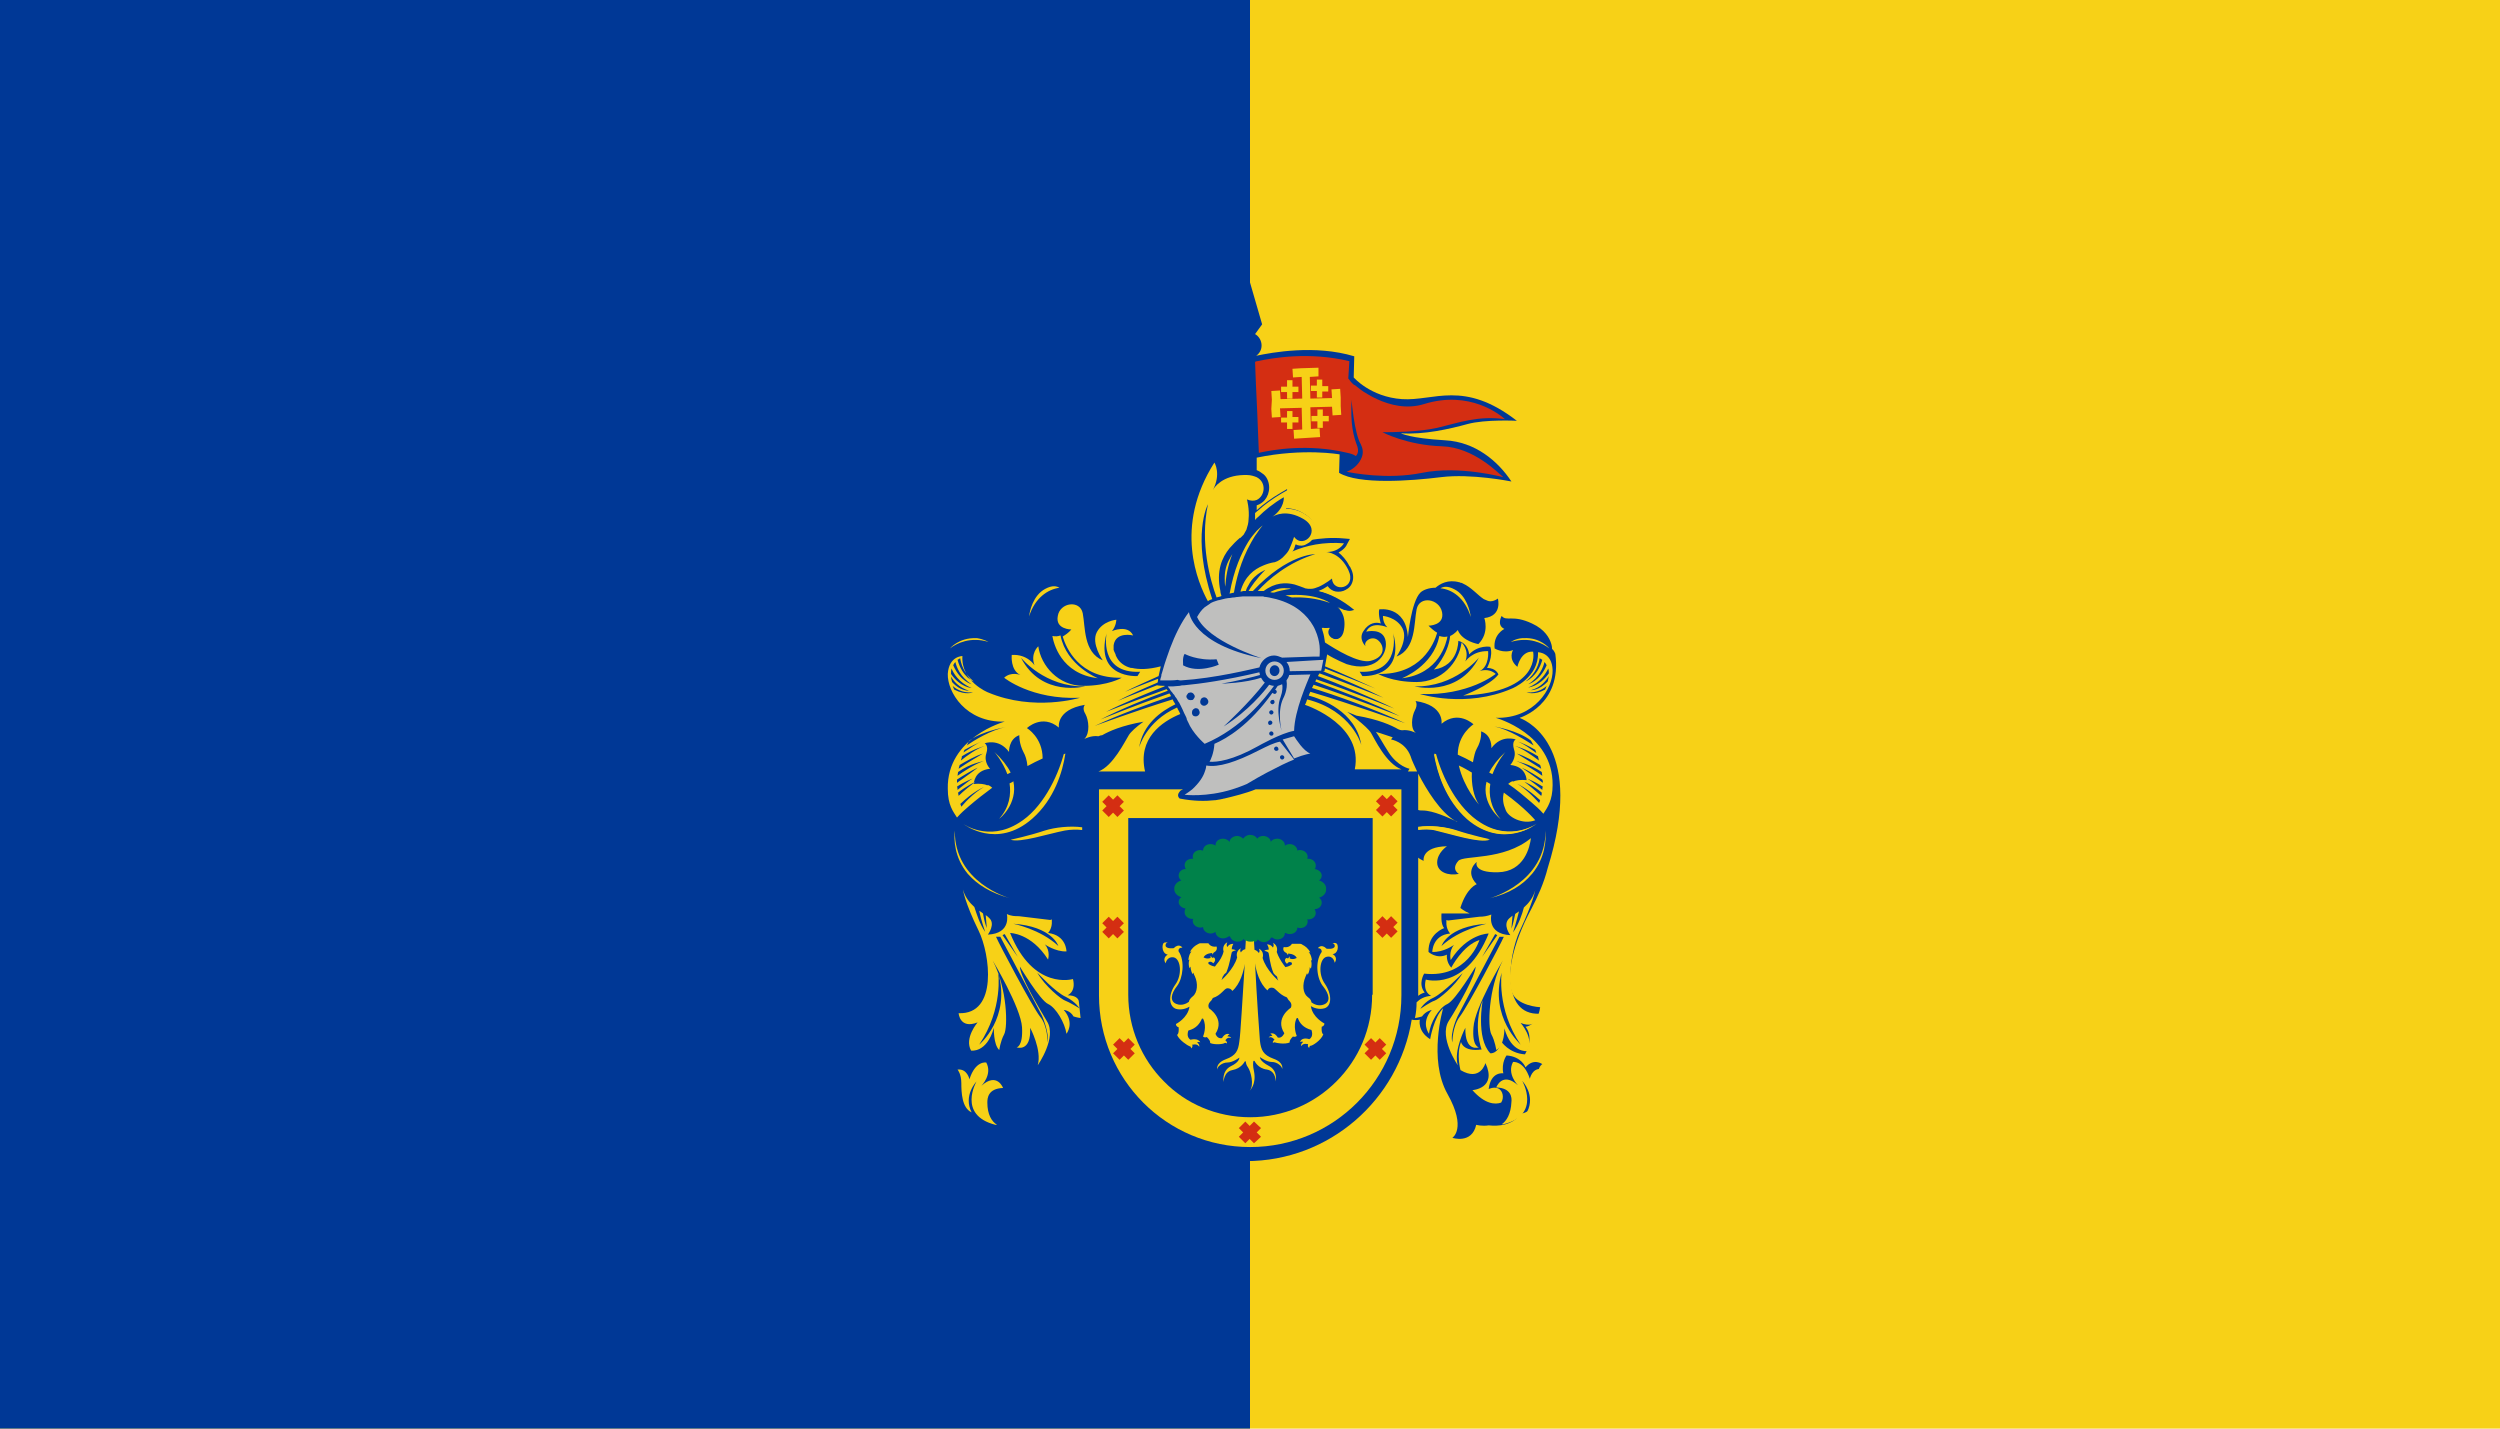 <?xml version="1.0" encoding="utf-8"?>
<!-- Generator: Adobe Illustrator 26.4.1, SVG Export Plug-In . SVG Version: 6.00 Build 0)  -->
<svg version="1.1" id="Layer_1" xmlns="http://www.w3.org/2000/svg" xmlns:xlink="http://www.w3.org/1999/xlink" x="0px" y="0px"
	 viewBox="0 0 1400 800" style="enable-background:new 0 0 1400 800;" xml:space="preserve">
<style type="text/css">
	.st0{fill:#F7D117;}
	.st1{fill:#003896;}
	.st2{fill:#00824A;}
	.st3{fill:#D42E12;}
	.st4{fill:#BFBFBE;}
</style>
<g id="Fondo">
	<rect id="rect7504" x="0" y="0" class="st0" width="1400" height="800"/>
	<rect id="rect7506" class="st1" width="700" height="800"/>
</g>
<g id="Escudo">
	<g id="g3248" transform="matrix(3.035,0,0,-3.035,-6656.732,633.547) ">
		<g>
			<path id="path3250_00000096757622217771743850000011899292755503267518_" class="st1" d="M2464.1,57.7c-4.1,3.6-5.6,8.7-6.1,12
				c0.1,0,0.2-0.1,0.3-0.1c1.2-4.4,4-10.1,8.3-12.7c5.6-3.5,10.3-0.1,10.3-0.1S2470.7,51.9,2464.1,57.7 M2469.7,47.8
				c-4.7-0.1-3.9,1.9-3.9,1.9s-2.3-1.7,0-4.1c0,0-1.8-0.6-3-4.3c0,0,0-0.1,0-0.1c0,0,0.7-0.6,1.7-1l-5.2,0c0,0-0.2-2,0.5-2.7
				c0,0-3-1-2.9-4.4c0,0,1.5-1.4,3.4-0.5c0,0-0.2-1.3,0.8-2.4c0,0,2.1,4.1,5.2,5.1c0,0-2.2-7.1-10.2-6.2c0,0-1.2-1.9,0.1-3.5
				c0,0-0.6-0.1-1.2-0.6v25.5c0.2-0.2,0.6-0.4,1-0.6c0,0-0.5,2.6,4.3,2.7c0,0-1.8-1.2-1.8-3c0-1.8,2.1-2.5,4-2.1
				c0,0-1.5,0.8-0.1,2.4c1,1.1,8.3,0,13.4,4.2C2475.6,52.5,2474.6,47.9,2469.7,47.8 M2453.1,66.4l0.3,0.5c0,0-2.2,0.4-3.9,3.1
				c-1.1,1.7-1.7,2.9-2.3,3.7c1.1-0.3,2.1-0.7,3.1-1c-0.1-0.1-0.2-0.2-0.3-0.4c0,0,2.6-0.4,3.6-3.1c0.2-0.7,0.7-1.7,1.2-2.8
				L2453.1,66.4L2453.1,66.4z M2455,56.2c2.2,0.3,5,0,6.9-0.6c3-1,6.3-1.7,6.3-1.7c-1.8-0.7-6.9,1-10,1.7c-1.1,0.2-2.2,0.2-3.2,0.1
				L2455,56.2L2455,56.2z M2455,66c1.6-3.1,4.1-7.1,6.8-8.7c0.3-0.1,0.4-0.2,0.4-0.2c-0.1,0.1-0.3,0.1-0.4,0.2c-1.1,0.5-4,1.9-6,1.9
				c-0.3,0-0.6,0-0.8,0.1L2455,66L2455,66z M2464.9,66.2c-0.1-2.1,0.3-4.4,1.3-5.9c0,0-2.8,3.1-3.7,7.2
				C2463.4,67.1,2464.2,66.6,2464.9,66.2 M2470.8,62.5c4-2.9,5.8-5.1,5.8-5.1c-2.3-0.9-5.1,0.6-5.5,2
				C2470.7,60.3,2470.5,61.4,2470.8,62.5 M2415.8,68.3c-0.1,0-0.2,0.1-0.2,0.1l-0.3-0.7c-0.2-0.5-0.4-1-0.6-1.4h-9.2
				c-0.2,2,0,6.4,5.2,9l0.9,0.4c1-1.9,2.4-4.1,3.7-4.8c0,0,0.4,0.1,1.2,0.3C2416.6,70.7,2416.5,69.3,2415.8,68.3 M2398.4,69.9
				c-1.7-2.7-3.9-3.1-3.9-3.1l0.3-0.5h-1.7c0.6,1.1,1,2.1,1.2,2.8c1,2.7,3.6,3.1,3.6,3.1c-0.1,0.1-0.2,0.3-0.3,0.4
				c1,0.3,2,0.7,3.1,1C2400,72.9,2399.4,71.7,2398.4,69.9 M2392.9,59.3c-0.3,0-0.5-0.1-0.8-0.1c-2,0-4.9-1.4-6-1.9
				c-0.1-0.1-0.3-0.2-0.4-0.2c0,0,0.2,0.1,0.4,0.2c2.7,1.5,5.2,5.5,6.8,8.7V59.3z M2392.9,25c-0.7,0.5-1.2,0.6-1.2,0.6
				c1.3,1.6,0.1,3.5,0.1,3.5c-8-0.9-10.2,6.2-10.2,6.2c3.1-1,5.2-5.1,5.2-5.1c1,1.2,0.8,2.4,0.8,2.4c1.8-0.9,3.4,0.5,3.4,0.5
				c0.1,3.4-2.9,4.4-2.9,4.4c0.7,0.7,0.5,2.7,0.5,2.7l-5.2,0c1,0.4,1.7,1,1.7,1c0,0,0,0.1,0,0.1c-1.2,3.7-3,4.3-3,4.3
				c2.3,2.3,0,4.1,0,4.1s0.8-1.9-3.9-1.9c-4.9,0.1-5.9,4.7-6.1,6.3c5.1-4.2,12.4-3,13.4-4.2c1.4-1.7-0.1-2.4-0.1-2.4
				c1.9-0.3,4,0.3,4,2.1c0,1.8-1.8,3-1.8,3c4.8-0.1,4.3-2.7,4.3-2.7c0.4,0.2,0.7,0.4,1,0.6L2392.9,25L2392.9,25z M2377.1,62.5
				c0.2-1,0.1-2.2-0.3-3.1c-0.5-1.3-3.2-2.8-5.5-2C2371.3,57.4,2373.1,59.5,2377.1,62.5 M2382.9,66.2c0.8,0.4,1.6,0.9,2.4,1.3
				c-0.9-4.1-3.7-7.2-3.7-7.2C2382.7,61.8,2383,64.1,2382.9,66.2 M2473.9,76.2c-0.1,0-0.1,0.1-0.2,0.1c0,0,7.9,2.3,6.6,11.8
				c0,0-0.2,0.6-0.6,0.9c0,0.6-0.2,1.1-0.2,1.1s0,0,0,0c-0.3,0.9-1.1,2.5-3.5,3.6c-3.6,1.7-4.7,0.3-5.6,1.4c0,0-1-1.7,0.5-2.4
				c0,0-2.1-1-1.8-3.6c0,0,1.6-1,3.4-0.3c0,0-1-1.6,0.8-3.1c0,0,0.6,3,2.9,2.8c0,0,1.7-7.4-12.9-8.1c0,0,4.9,1.8,6.5,3.9
				c0,0-0.4,1.2-2.1,1.2c0,0,1.2,2.2,0.6,3.9c0,0-2.2,0.4-3.9-1.4c0,0-0.1,2-2,2.5c0,0,0.1-4.6-4.5-5.3c0,0,2.6,2.6,3,6.2
				c0.9,0.4,1.4,1.1,1.4,1.1c0.8-2.1,3.8-2.6,3.8-2.6c2.1,2.1,1.1,4.8,1.1,4.8c3.4,0.4,2.5,3.6,2.5,3.6s0,0,0,0c0,0.1,0,0.1,0,0.1
				l0-0.1c-0.7-0.5-1.4-0.6-1.9-0.4c-0.2,0.1-0.5,0.2-0.7,0.3c-1.1,0.7-2.3,2.2-3.9,2.9c-0.1,0.1-0.2,0.1-0.3,0.1
				c-0.1,0-0.1,0-0.2,0.1c0,0-0.1,0-0.1,0c-2.1,0.6-3.6-0.3-4.4-1c-1.2,0-2.3-0.4-2.8-0.9c-1.7-1.7-2.3-8.2-2.3-8.2
				c-0.4,5.9-5.3,5.1-5.3,5.1c-0.2-1.1,0.3-2.6,0.3-2.6c-0.8,0.3-2.2,0.2-3.2-1.4c-1-1.5,0.4-2.8,0.4-2.8c-0.5,0.8,1.1,2.1,2.3,1.1
				c1.2-1,1.4-3.1-1.4-3.8c-2.2-0.5-6.4,2.1-8.4,3.4c-0.1,0.7-0.2,1.4-0.4,2c-0.1,0.2-0.1,0.5-0.2,0.7c0.8-0.1,1.3,0,1.3,0
				c-1.2-1.8,2.3-3.5,2.8-0.4c0.5,2.9-1,4.1-1.3,4.3c1.8-1.3,3.2-0.6,3.2-0.6c-2.3,1.9-4.5,3-6.6,3.5c0.2,0.1,0.5,0.2,0.7,0.3
				c0.1,0,0.1,0.1,0.2,0.1c0.3,0.2,0.5,0.3,0.8,0.5c0.3-0.5,0.9-0.9,1.5-1c0.6-0.1,1.3,0,1.8,0.3c0.6,0.3,1.1,0.8,1.3,1.6
				c0.2,0.7,0.1,1.6-0.4,2.5c0,0.1-0.1,0.2-0.2,0.3c-0.6,1.2-1.3,1.9-2,2.5c1.1,0.6,1.5,1.3,1.5,1.4l0.6,1.1l-1.2,0.1
				c-2.2,0.2-4.3,0-6.1-0.3c0.2,0.2,0.3,0.4,0.5,0.6c0.3,0.6,0.4,1.4,0.2,2.2c-0.3,0.8-0.9,1.5-1.8,2c-0.1,0.1-0.2,0.1-0.3,0.2
				c-1.2,0.7-2.4,0.9-3.3,0.9c0.6,1.2,0.5,2.1,0.5,2.2l-0.1,1.3l-1.2-0.7c-1.7-1-3.2-2.1-4.4-3.2v0.9c0.6,0.2,1.1,0.5,1.5,1
				c0.5,0.6,0.8,1.4,0.8,2.3c0,0.8-0.3,1.8-1,2.4c-0.4,0.3-0.8,0.6-1.3,0.8v2.3c8.7,1.8,15.3,0.6,15.3,0.6l-0.1-3.4
				c3.6-2.2,13.2-1.5,18.8-0.8c5.6,0.7,13-0.8,13-0.8c-2.5,3.8-6.7,7.3-12.2,7.6c-6.7,0.4-8.2,1.3-8.2,1.3c4.3-0.3,9,0.8,12.3,1.7
				c3.3,0.9,9.1,0.6,9.1,0.6c-9.8,7.6-15.3,3.6-21.2,4c-5.8,0.4-8.9,4-8.9,4l0.1,3.9c-7.3,2.2-15.2,0.7-18.1,0.1
				c0.6,0.4,1,1.1,1,1.9c0,0.9-0.5,1.7-1.2,2.1l1.3,1.8l-2.2,7.6l-0.3,0.9l-0.3-0.9l-2.2-7.6l1.3-1.8c-0.7-0.4-1.2-1.2-1.2-2.1
				c0-0.8,0.4-1.6,1.1-2v-20.5c-1.6,0-2.9-0.4-3.9-0.9c0,1.6-0.6,2.5-0.7,2.7l-0.9,1.3l-0.9-1.4c-3.3-5.2-4.4-10.1-4.4-14.4
				c0-5.8,2-10.2,3.1-12.2c-0.4-0.2-0.8-0.5-1.1-0.6c-0.4,0.2-0.8,0.2-1.3,0.1c0,0-2.5-2.4-4.5-7.8c-0.5-0.1-1.1-0.3-1.6-0.7
				c0,0-2.4-2.1-5.2-1.5c-2.8,0.7-2.6,2.8-1.4,3.8s2.7-0.3,2.3-1.1c0,0,1.4,1.2,0.4,2.8c-1,1.5-2.4,1.7-3.2,1.4c0,0,0.5,1.5,0.3,2.6
				c0,0-5,0.8-5.3-5.1c0,0-0.6,6.5-2.3,8.2c-0.6,0.6-1.6,0.9-2.8,0.9c-0.7,0.7-2.3,1.6-4.4,1c0,0-0.1,0-0.1,0c-0.1,0-0.2,0-0.2-0.1
				c-0.1,0-0.2-0.1-0.3-0.1c-1.6-0.7-2.7-2.1-3.9-2.9c-0.2-0.1-0.5-0.2-0.7-0.3c-0.6-0.2-1.2-0.1-1.9,0.4l0,0.1c0,0,0,0,0-0.1
				c0,0,0,0,0,0s-0.9-3.2,2.5-3.6c0,0-1-2.7,1.1-4.8c0,0,3,0.5,3.8,2.6c0,0,0.5-0.7,1.4-1.1c0.4-3.6,3-6.2,3-6.2
				c-4.6,0.6-4.5,5.3-4.5,5.3c-1.9-0.5-2-2.5-2-2.5c-1.6,1.8-3.9,1.4-3.9,1.4c-0.6-1.7,0.6-3.9,0.6-3.9c-1.7,0-2.1-1.2-2.1-1.2
				c1.6-2.1,6.5-3.9,6.5-3.9c-14.7,0.7-12.9,8.1-12.9,8.1c2.3,0.2,2.9-2.8,2.9-2.8c1.9,1.5,0.8,3.1,0.8,3.1c1.9-0.6,3.4,0.3,3.4,0.3
				c0.3,2.6-1.8,3.6-1.8,3.6c1.5,0.8,0.5,2.4,0.5,2.4c-0.8-1.1-2,0.3-5.6-1.4c-2.4-1.1-3.2-2.7-3.5-3.6c0,0,0,0,0,0
				s-0.2-0.5-0.2-1.1c-0.4-0.3-0.6-0.9-0.6-0.9c-1.3-9.5,6.6-11.8,6.6-11.8c-0.1,0-0.1-0.1-0.2-0.1c-1.8-0.7-11.7-5.8-5.8-27.9
				c0.7-2.7,1.9-5.4,3-7.5c3.6-6.9,4.5-12.4,3.7-15.2c-0.8-2.8-5.3-3-5.3-3c0.5-3.5,2.7-3.6,2.7-3.6c-1.7-2.1,0.1-5.1,0.1-5.1
				c3,0.2,4.4,2.4,4.4,2.4c0.5-2.4,2-2.2,2-2.2c2.7,2.8,1.4,9.8,1.4,9.8c2-4.8,0.2-9.1,0.2-9.1c3.5-0.5,3.8,1.4,3.8,1.4
				c0.9-2.4,0.1-5.2,0.1-5.2c-3.7-2.2-4.6,1.3-4.6,1.3c-2.2-4.6,2.4-5,2.4-5c-2.4-2.6-4.2-2.6-5.3-2.3c-0.6,0.8-0.2,2.2,0.5,2.6
				c0.9,0.4,1.8-0.1,1.8-0.1c-0.4,3.2-2.7,2.9-2.7,2.9c0.4,1.9-0.6,3.3-0.6,3.3c-2.8-0.2-3.5-2.2-3.5-2.2c-1.5,1.7-3.1,0.6-3.1,0.6
				c1-0.5,1-3.1,1-3.1c0.1-5.6,2.2-6.1,3-6c0-0.1,0.1-0.1,0.1-0.2c1.5-2,4-2.2,5.8-2c1.2-0.2,2.3,0.1,2.3,0.1
				c0.8-3.6,4.4-2.4,4.4-2.4s-2.7,1.7,0.9,8.1c3.6,6.4,0.8,15.8,0.8,15.8c1.7-1.6,2.4-5.7,2.4-5.7c2.3,1.5,1.9,3.6,1.9,3.6
				c0.5-0.1,1.1-0.1,1.5,0c2.4-14.8,15.2-26.1,30.6-26.1c15.4,0,28.2,11.3,30.6,26.1c0.5-0.1,1-0.1,1.5,0c0,0-0.5-2.1,1.9-3.6
				c0,0,0.7,4.1,2.4,5.7c0,0-2.8-9.4,0.8-15.8c3.6-6.4,0.9-8.1,0.9-8.1s3.6-1.2,4.4,2.4c0,0,1.1-0.3,2.3-0.1c1.8-0.2,4.3,0,5.8,2
				c0,0,0.1,0.1,0.1,0.2c0.8,0,2.9,0.4,3,6c0,0,0,2.5,1,3.1c0,0-1.6,1.2-3.1-0.6c0,0-0.7,2-3.5,2.2c0,0-1-1.3-0.6-3.3
				c0,0-2.3,0.4-2.7-2.9c0,0,1,0.5,1.8,0.1c0.8-0.4,1.1-1.7,0.5-2.6c-1.1-0.4-3-0.3-5.3,2.3c0,0,4.6,0.3,2.4,5c0,0-0.9-3.5-4.6-1.3
				c0,0-0.8,2.8,0.1,5.2c0,0,0.3-1.9,3.8-1.4c0,0-1.7,4.3,0.2,9.1c0,0-1.3-7,1.4-9.8c0,0,1.5-0.2,2,2.2c0,0,1.4-2.2,4.4-2.4
				c0,0,1.8,3,0.1,5.1c0,0,2.2,0.1,2.7,3.6c0,0-4.5,0.2-5.3,3c-0.8,2.8,0,8.3,3.7,15.2c1.1,2.1,2.3,4.7,3,7.5l0,0
				C2485.7,70.4,2475.6,75.5,2473.9,76.2"/>
		</g>
	</g>
	<g id="g3252" transform="matrix(3.035,0,0,-3.035,-6656.732,633.547) ">
		<g>
			<path id="path3254_00000055679030746513469120000017727178933646454202_" class="st2" d="M2438,44.8c0,0.1,0,0.2,0,0.2v0
				c-0.1,0.6-0.6,1.1-1.3,1.3c0.3,0.2,0.5,0.5,0.5,0.9c0,0.6-0.6,1.1-1.3,1.2c0.2,0.2,0.2,0.4,0.2,0.7c0,0.6-0.6,1.2-1.4,1.2
				c-0.1,0-0.2,0-0.2,0c0.1,0.1,0.1,0.3,0.1,0.4c0,0.6-0.6,1.2-1.4,1.2c-0.2,0-0.3,0-0.5-0.1v0c0,0.6-0.6,1.2-1.4,1.2
				c-0.3,0-0.7-0.1-0.9-0.3c0,0,0,0.1,0,0.1c0,0.6-0.6,1.2-1.4,1.2c-0.5,0-1-0.2-1.2-0.6c0,0.6-0.7,1.1-1.4,1.1
				c-0.5,0-0.9-0.2-1.1-0.5c-0.2,0.4-0.7,0.7-1.3,0.7h0h0c-0.6,0-1-0.3-1.3-0.7c-0.3,0.3-0.7,0.5-1.1,0.5c-0.7,0-1.4-0.5-1.4-1.1
				c-0.2,0.3-0.7,0.6-1.2,0.6c-0.8,0-1.4-0.5-1.4-1.2c0,0,0-0.1,0-0.1c-0.2,0.2-0.6,0.3-0.9,0.3c-0.8,0-1.4-0.5-1.4-1.2c0,0,0,0,0,0
				c-0.1,0-0.3,0.1-0.5,0.1c-0.8,0-1.4-0.5-1.4-1.2c0-0.2,0-0.3,0.1-0.4c-0.1,0-0.2,0-0.2,0c-0.8,0-1.4-0.5-1.4-1.2
				c0-0.2,0.1-0.5,0.2-0.7c-0.7,0-1.3-0.5-1.3-1.2c0-0.4,0.2-0.7,0.5-0.9c-0.7-0.2-1.2-0.7-1.3-1.3c0,0,0,0,0,0c0-0.1,0-0.2,0-0.2
				c0,0,0,0,0,0l0,0c0-0.1,0-0.2,0-0.3c0,0,0,0,0,0c0.1-0.6,0.6-1.1,1.3-1.3c-0.3-0.2-0.5-0.5-0.5-0.9c0-0.6,0.6-1.1,1.3-1.2
				c-0.2-0.2-0.2-0.4-0.2-0.7c0-0.6,0.6-1.2,1.4-1.2c0.1,0,0.2,0,0.2,0c-0.1-0.1-0.1-0.3-0.1-0.4c0-0.6,0.6-1.2,1.4-1.2
				c0.2,0,0.3,0,0.5,0.1c0,0,0,0,0,0c0-0.6,0.6-1.2,1.4-1.2c0.3,0,0.6,0.1,0.9,0.3c0,0,0,0,0,0v0c0-0.6,0.6-1.2,1.4-1.2
				c0.4,0,0.8,0.2,1.1,0.4c0.1,0,0.1,0,0.2-0.1c0.2-0.5,0.7-0.9,1.4-0.9c0.5,0,0.9,0.2,1.1,0.5h0c0.1-0.2,0.3-0.3,0.5-0.5
				c0.2-0.1,0.5-0.2,0.8-0.2h0h0c0.2,0,0.5,0.1,0.7,0.1c0.3,0.1,0.5,0.3,0.6,0.5h0c0.3-0.3,0.7-0.5,1.1-0.5c0.6,0,1.2,0.4,1.3,0.8
				c0.1,0,0.1,0,0.2,0.1c0.3-0.2,0.6-0.4,1-0.4c0.8,0,1.4,0.5,1.4,1.2v0c0,0,0,0,0.1,0c0.2-0.1,0.5-0.2,0.8-0.2
				c0.8,0,1.4,0.5,1.4,1.2v0c0.1,0,0.3-0.1,0.5-0.1c0.8,0,1.4,0.5,1.4,1.2c0,0.2,0,0.3-0.1,0.4c0.1,0,0.2,0,0.2,0
				c0.8,0,1.4,0.5,1.4,1.2c0,0.2-0.1,0.5-0.2,0.7c0.7,0,1.3,0.5,1.3,1.2c0,0.4-0.2,0.7-0.5,0.9c0.7,0.2,1.2,0.7,1.3,1.3v0
				C2438,44.6,2438,44.7,2438,44.8L2438,44.8L2438,44.8"/>
		</g>
	</g>
	<g id="g3256" transform="matrix(3.035,0,0,-3.035,-6656.732,633.547) ">
		<g>
			<path id="path3258_00000085247834521448968230000017005161201305209764_" class="st3" d="M2459.4,126.4c-6.5,0.2-11,2.6-11,2.6
				s0.1,0,0.3,0c1.2,0,6.2,0,9.8,0.8c4.1,1,7.7,2.3,12.5,1.6c0,0,0,0-0.1,0.1c-0.8,0.7-6.4,5.3-14.8,2.7c-3.2-1-6.3-0.2-8.7,0.9
				c-0.1,0.1-0.2,0.1-0.4,0.2c-0.5,0.2-0.9,0.5-1.3,0.7c-1.1,0.6-1.9,1.3-2.4,1.7c0,0,0,0-0.1,0l0,0c-0.5,0.4-0.8,0.8-1,1.1
				c0,0-0.1,0.1-0.1,0.1l0.2,3.2c-7.4,1.8-14.2,0.6-17,0c-0.1,0-0.2,0-0.3-0.1c0,0-0.1,0-0.1,0c0.1-2.4,0.2-5.7,0.4-9.3
				c0.1-2.4,0.2-5,0.3-7.5c2.8,0.6,9.1,1.7,16.3,0v0c0.5-0.1,1.2-0.3,1.6-0.6c0,0,0,0.1,0.1,0.1c0.3,0.4,0.4,0.9,0.2,1.6
				c-0.8,2.1-1.3,4.1-1.1,8.7c0,0,0.5-6.2,1.7-8.2c0.4-0.8,0.5-1.6,0.2-2.4c-0.4-1.1-1.4-2.2-2.8-2.7c1-0.2,7.5-1.5,13.9-0.2
				c6.9,1.4,15-0.8,15-0.8s0,0-0.1,0.1C2469.8,121.4,2465.3,126.2,2459.4,126.4"/>
		</g>
	</g>
	<g id="g3260" transform="matrix(3.035,0,0,-3.035,-6656.732,633.547) ">
		<g>
			<path id="path3262_00000029735121301620330290000001191152397655158205_" class="st0" d="M2429.7,130.8l1.1,0l0-1.2l1,0l0,1.2
				l1.1,0l0,1l-1.1,0l0,1.1l-1,0l0-1.2l-1.1,0L2429.7,130.8L2429.7,130.8z M2435.3,131l1.1,0l0-1.2l1,0l0,1.2l1.1,0l0,1l-1.1,0
				l0,1.2l-1,0l0-1.2l-1.1,0L2435.3,131L2435.3,131z M2429.7,136.4l1.1,0l0-1.2l1,0l0,1.2l1.1,0l0,1l-1.1,0l0,1.2l-1,0l0-1.2l-1.1,0
				L2429.7,136.4L2429.7,136.4z M2427.9,133.3l0.1-1.6l1.6,0.1l-0.1,1.6l4,0.1l0.1-4l-1.6-0.1l0.1-1.6l1.6,0.1l1.6,0.1l1.6,0.1
				l-0.1,1.6l-1.6-0.1l-0.1,4l4,0.1l0.1-1.6l1.6,0.1l-0.1,1.6l0,1.6l-0.1,1.6l-1.6-0.1l0.1-1.6l-4-0.1l-0.1,4l1.6,0.1l0,1.6
				l-3.2-0.1l-1.6-0.1l0.1-1.6l1.6,0.1l0.1-4l-4-0.1l-0.1,1.6l-1.6-0.1l0.1-1.6L2427.9,133.3L2427.9,133.3z M2436.3,137.6l-1.1,0
				l0-1l1.1,0l0-1.2l1,0l0,1.1l1.1,0l0,1l-1.1,0l0,1.2l-1,0L2436.3,137.6L2436.3,137.6z"/>
		</g>
	</g>
	<g id="g3264" transform="matrix(3.035,0,0,-3.035,-6656.732,633.547) ">
		<path id="path3266" class="st0" d="M2408.8,32.6c0,0-1.1-0.5-0.4-1.6c0,0,0.2,1.3,1.5,1.1c1.3-0.3,1.6-3.2,0.3-5
			c-1.3-1.8-1.3-4,0.1-4.5c1-0.3,2,0.1,2.5,0.4c-0.3-2.1-2.5-3.2-2.5-3.2c0-0.5,0.5-0.6,0.5-0.6c0.1-1.3-0.3-1.4-0.3-1.4
			c0.4-1,2-2,2.3-2.1c0.3,0,0.3-0.4,0.3-0.4c0.4,0.3,0.2,0.7,0.2,0.7l0.2,0c0.8,0.2,1.1-0.4,1.1-0.4c0.1,0.5-0.4,0.8-0.4,0.8
			c0.3,0.2,0.6,0,0.6,0c-0.4,0.9-1.8,0.5-1.8,0.5c-0.9,0.5-0.4,1.7-0.4,1.7c1.5,0.4,2.1,1.3,2.5,2.2c0.1,0,0.1,0,0.2,0
			c0.8-1.5,0-3.3,0-3.3c0.3-0.3,0.7-0.1,0.7-0.1c0.8-0.8,0.6-1.1,0.6-1.1c0.9-0.4,2.5-0.2,2.7,0c0.2,0.1,0.4-0.1,0.4-0.1
			c0.1,0.4-0.3,0.6-0.3,0.6l0.1,0.1c0.4,0.6,1,0.3,1,0.3c-0.2,0.4-0.7,0.3-0.7,0.3c0.1,0.3,0.4,0.4,0.4,0.4
			c-0.8,0.4-1.4-0.7-1.4-0.7c-0.9-0.2-1.2,0.8-1.2,0.8c1.8,2.8-1.2,4.7-1.2,4.7c-0.4,0.8,0.4,1.4,0.4,1.4c0.1,0.1,0.1,0.2,0.2,0.3
			c0,0,0,0,0,0c0,0.1,0.1,0.1,0.1,0.2c1.6,0.5,2.1,1.8,2.7,1.8c0.7,0,0.9-0.5,0.9-0.5c1.5,1.3,2.1,3.7,2.3,5c-0.4-6-0.8-13.3-1-14.3
			c-0.2-1.7-0.6-2.6-2.5-3.3c-1.9-0.7-1.6-1.9-1.6-1.9c0,0.5,0.9,1.3,1.9,1.3c1,0,2.2,0.9,2.2,0.9s0.1-0.8-1.6-1.6
			c-1.7-0.9-1.3-2.9-1.3-2.9s0,1.9,1.6,2.2c1.7,0.3,2.3,1.6,2.3,1.6l0.2,0c0-0.3,0.1-0.7,0.4-1.1c0.5-0.7,1.2-3.3,0.3-4.3
			c0,0,1.3,1.1,0.8,3.6c-0.2,0.9-0.2,1.5-0.1,1.9l0.2,0c0,0,0.6-1.4,2.3-1.6c1.7-0.3,1.6-2.2,1.6-2.2s0.5,2-1.3,2.9
			c-1.7,0.9-1.6,1.6-1.6,1.6s1.2-0.9,2.2-0.9c1,0,1.9-0.8,1.9-1.3c0,0,0.4,1.2-1.6,1.9c-1.9,0.7-2.3,1.6-2.5,3.3
			c-0.1,1-0.6,8.3-0.9,14.3c0.2-1.4,0.8-3.7,2.3-5c0,0,0.2,0.6,0.9,0.5c0.6,0,1.1-1.2,2.7-1.8c0-0.1,0.1-0.1,0.1-0.2c0,0,0,0,0,0
			c0.1-0.1,0.1-0.2,0.2-0.3c0,0,0.8-0.6,0.4-1.4c0,0-3-1.9-1.2-4.7c0,0-0.4-1-1.2-0.8c0,0-0.6,1.1-1.4,0.7c0,0,0.3-0.1,0.4-0.4
			c0,0-0.4,0.1-0.7-0.3c0,0,0.5,0.3,1-0.3l0.1-0.1c0,0-0.4-0.2-0.3-0.6c0,0,0.2,0.2,0.4,0.1c0.2-0.1,1.8-0.4,2.7,0
			c0,0-0.2,0.3,0.6,1.1c0,0,0.3-0.2,0.7,0.1c0,0-0.8,1.8,0,3.3c0,0,0.1,0,0.2,0c0.3-0.9,1-1.8,2.5-2.2c0,0,0.5-1.2-0.4-1.7
			c0,0-1.3,0.5-1.7-0.5c0,0,0.4,0.1,0.6,0c0,0-0.5-0.3-0.4-0.8c0,0,0.3,0.6,1.1,0.4l0.2,0c0,0-0.2-0.5,0.2-0.7c0,0,0,0.4,0.3,0.4
			c0.3,0,1.9,1,2.3,2.1c0,0-0.4,0.1-0.3,1.4c0,0,0.5,0.1,0.5,0.6c0,0-2.2,1.1-2.5,3.2c0.5-0.3,1.5-0.7,2.5-0.4
			c1.4,0.4,1.4,2.6,0.1,4.5c-1.3,1.8-1,4.7,0.3,5c1.3,0.3,1.5-1.1,1.5-1.1c0.7,1.1-0.4,1.6-0.4,1.6c1.1,0.1,1.1,1.6,0.8,1.9
			c-0.3,0.3-0.8,0.1-0.8,0.1c0.5-0.1,0.4-0.6,0.4-0.6c-0.2-0.6-1.5-0.4-1.5-0.4c-1,1-1.6,0.1-1.6,0.1c0.8,0,0.7-0.7,0.7-0.7
			c-1.3-1.8-0.9-5,0.3-6.4c1.1-1.4,1.4-2.8,0.1-3.3c-1-0.4-1.9,0.1-2.3,0.4c0,0.2-0.1,0.6-0.7,1c-0.9,0.7-1,2.3-0.4,3.7
			c0.1,0.2,0.2,0.5,0.3,0.7l0.1-0.3c0.4,0.6,0.4,1.4,0.4,1.4l0.2-0.3c0.3,1,0,1.6,0,1.6l0.2-0.1c-0.1,1.1-0.6,1.6-0.6,1.6l0.3-0.1
			c-0.4,0.8-1,1.2-1.4,1.4c-0.1,0.1-0.3,0.2-0.5,0.2c-1.1,0-1.5,0-1.5,0s-0.4-0.8-1.5-0.6c0,0-0.4-0.7,0.5-1.1l0.3-0.4l0,0.3
			c0,0,1.2,0,1.6-0.8c0,0-0.6-0.4-1.3-0.1l0,0.4l-0.3-0.4l-0.3,0.1c0,0-0.7-0.4,0.1-1.1c0,0,0.3,0.6,0.9,0.2h0c0-0.1,0-0.2,0-0.3
			c0,0,0,0,0,0c0,0-0.5-0.4-1.2-0.5c-0.1,0.1-0.2,0.3-0.3,0.4c-0.5,0.7-1,1.5-1.3,2.4c0,0,0.4,1.1-0.7,1.7c0,0,0.3-0.4,0-0.9
			c0,0-0.3,0.6-1.1,0.6c0,0,0.4-0.5,0.3-1c0,0-0.4,0.1-0.8-0.2c0,0,0.7-0.1,0.8-0.4c0.1-0.2,0.2-2,0.9-3.7c0.2-0.2,0.3-0.4,0.5-0.5
			c0,0,0,0,0,0c0.1-0.1,0.2-0.2,0.2-0.3c0-0.2,0.1-0.4,0.2-0.6c0,0-2.3,2-2.9,4.2c0,0,0.4,1.2-0.7,1.7c0,0,0.3-0.4,0-0.8
			c0,0-0.2,0.4-0.8,0.6c0,0.6-0.1,1.1-0.1,1.6c-0.2-0.1-0.4-0.1-0.7-0.1h0h0c-0.3,0-0.6,0.1-0.8,0.2c0-0.5-0.1-1.1-0.1-1.6
			c-0.6-0.1-0.8-0.6-0.8-0.6c-0.3,0.4,0,0.8,0,0.8c-1.1-0.6-0.7-1.7-0.7-1.7c-0.6-2.2-2.9-4.2-2.9-4.2c0.1,0.2,0.2,0.4,0.2,0.6
			c0.1,0.1,0.2,0.2,0.2,0.3c0,0,0,0,0,0c0.1,0.2,0.3,0.3,0.5,0.5c0.7,1.7,0.9,3.5,1,3.7c0.1,0.3,0.8,0.4,0.8,0.4
			c-0.4,0.2-0.8,0.2-0.8,0.2c0,0.5,0.3,1,0.3,1c-0.9,0-1.1-0.6-1.1-0.6c-0.3,0.4,0,0.9,0,0.9c-1.1-0.6-0.7-1.7-0.7-1.7
			c-0.2-0.9-0.7-1.7-1.3-2.4c-0.1-0.1-0.2-0.3-0.3-0.4c-0.7,0.1-1.2,0.5-1.2,0.5c0,0,0,0,0,0c0,0.1,0,0.2,0,0.3h0
			c0.5,0.3,0.9-0.2,0.9-0.2c0.7,0.7,0.1,1.1,0.1,1.1l-0.3-0.1l-0.3,0.4l0-0.4c-0.7-0.3-1.3,0.1-1.3,0.1c0.4,0.8,1.6,0.8,1.6,0.8
			l0-0.3l0.3,0.4c0.8,0.4,0.5,1.1,0.5,1.1c-1.1-0.2-1.5,0.6-1.5,0.6s-0.4,0-1.5,0c-0.2,0-0.3-0.1-0.5-0.2c-0.4-0.2-1-0.6-1.4-1.4
			l0.3,0.1c0,0-0.5-0.4-0.6-1.6l0.2,0.1c0,0-0.3-0.6,0-1.6l0.2,0.3c0,0,0-0.8,0.4-1.4l0.1,0.3c0.1-0.3,0.2-0.5,0.3-0.7
			c0.6-1.3,0.5-3-0.4-3.7c-0.5-0.4-0.7-0.8-0.7-1c-0.4-0.3-1.3-0.8-2.3-0.4c-1.3,0.5-1,1.9,0.1,3.3c1.1,1.4,1.5,4.7,0.3,6.4
			c0,0-0.2,0.7,0.7,0.7c0,0-0.6,0.9-1.6-0.1c0,0-1.3-0.2-1.5,0.4c0,0-0.1,0.6,0.4,0.6c0,0-0.5,0.2-0.8-0.1
			C2407.7,34.3,2407.7,32.8,2408.8,32.6"/>
	</g>
	<g id="g3268" transform="matrix(3.035,0,0,-3.035,-6656.732,633.547) ">
		<g>
			<path id="path3270_00000141450857777666694130000000643075334929999295_" class="st0" d="M2446.5,25.2c0-6.3-2.5-11.9-6.6-16
				c-4.1-4.1-9.7-6.6-15.9-6.6c-6.2,0-11.9,2.5-15.9,6.6c-4.1,4.1-6.6,9.8-6.6,16v32.6h45.1V25.2z M2419.2,61.4
				c-0.2,0-0.3-0.1-0.5-0.1c-0.3-0.1-0.7-0.1-1.1-0.2c-0.1,0-0.1,0-0.1,0l0,0c-1.8-0.2-3.9-0.2-6.5,0.3c0,0-0.7,0.5,0,1.3
				c0.1,0.2,0.4,0.3,0.6,0.4h-15.5v-38c0-15.5,12.5-28,27.9-28c15.4,0,27.9,12.5,27.9,28v38h-26.9
				C2423.3,62.4,2420.9,61.8,2419.2,61.4"/>
		</g>
	</g>
	<g id="g3272" transform="matrix(3.035,0,0,-3.035,-6656.732,633.547) ">
		<path id="path3274" class="st3" d="M2424.7,1.8l-0.8-0.8l-0.8,0.8l-1.2-1.2l0.8-0.8l-0.8-0.8l1.2-1.2l0.8,0.8l0.8-0.8L2426-1
			l-0.8,0.8l0.8,0.8L2424.7,1.8z M2447.9,17.2l-0.8-0.8l-0.8,0.8l-1.2-1.2l0.8-0.8l-0.8-0.8l1.2-1.2l0.8,0.8l0.8-0.8l1.2,1.2
			l-0.8,0.8l0.8,0.8L2447.9,17.2z M2450,39.7l-0.8-0.8l-0.8,0.8l-1.2-1.2l0.8-0.8l-0.8-0.8l1.2-1.2l0.8,0.8l0.8-0.8l1.2,1.2
			l-0.8,0.8l0.8,0.8L2450,39.7z M2450,62.1l-0.8-0.8l-0.8,0.8l-1.2-1.2l0.8-0.8l-0.8-0.8l1.2-1.2l0.8,0.8l0.8-0.8l1.2,1.2l-0.8,0.8
			l0.8,0.8L2450,62.1z M2401.5,17.2l-0.8-0.8l-0.8,0.8l-1.2-1.2l0.8-0.8l-0.8-0.8l1.2-1.2l0.8,0.8l0.8-0.8l1.2,1.2l-0.8,0.8l0.8,0.8
			L2401.5,17.2z M2400.7,36.8l-0.8,0.8l0.8,0.8l-1.2,1.2l-0.8-0.8l-0.8,0.8l-1.2-1.2l0.8-0.8l-0.8-0.8l1.2-1.2l0.8,0.8l0.8-0.8
			L2400.7,36.8z M2397.9,58l0.8,0.8l0.8-0.8l1.2,1.2l-0.8,0.8l0.8,0.8l-1.2,1.2l-0.8-0.8l-0.8,0.8l-1.2-1.2l0.8-0.8l-0.8-0.8
			L2397.9,58z"/>
	</g>
	<g id="g3276" transform="matrix(3.035,0,0,-3.035,-6656.732,633.547) ">
		<g>
			<path id="path3278-1_00000008147238841819919120000009568685549091276421_" class="st0" d="M2380.3,64.6
				c-0.2-0.2-0.5-0.3-0.7-0.4c0.3-2,0-4.4-1.9-6.5C2377.7,57.6,2381.2,60.4,2380.3,64.6 M2389.9,24.1c-0.7,0.2-3.8,2.7-5.2,5.2
				c0,0,3.4-3.7,5.3-4.5c1.8-0.9,2.5-2.1,2.5-2.1S2390.5,23.9,2389.9,24.1 M2385.6,21.3c0,0,1.4-3.2,1-4.9c0,0,0.1,3-1.4,4.8
				c-1.4,1.8-7.5,13.3-8.1,14.7h0.8C2377.9,35.9,2385.6,21.3,2385.6,21.3z M2378.7,36.4l2.4-4.2l-2.8,4L2378.7,36.4L2378.7,36.4z
				 M2377.5,29.3c2.4-8.4-3.5-13.3-3.5-13.3C2378.5,22.7,2377.5,29.3,2377.5,29.3 M2388.6,34.2c-3.3,3.1-8.3,4.1-8.3,4.1
				C2387.5,37.8,2388.6,34.2,2388.6,34.2 M2390.3,25.1c0,0,1.6,0.6,1,3c0,0-7.3-2.2-11.6,8.5c0,0,3.9,0,7-4.9c0,0,0.5,1.6-0.6,2.8
				c0,0,2-1.4,4-1.3c0,0,0,3-3.4,3.4c0,0,0.8,0.8,0.7,2.2c0,0.1,0,0.2,0,0.3l-0.3-0.1l-5.8,0.7c-0.7,0-1.4,0-2.2,0.4
				c0,0,0.9-3.6-3.5-3.8c0,0,1.5,2,0.2,3.1c-0.2,0.2-0.3,0.3-0.6,0.5l0.2-2.4c-0.3,0.7-0.6,2-0.7,2.7c-0.2,0.2-0.4,0.3-0.7,0.5
				c0.3-1.6,1.1-3.9,1.1-3.9c-1,1.4-1.6,3.4-2,4.6c-0.9,0.8-1.7,1.8-2.1,3.2c0,0,0.3-2.3,2.9-7.6c2.1-4.3,3.6-15.5-3.7-15.2
				c0,0,0.2-3,3.5-1.7c0,0-2.5-2.9-1.2-5.2c0,0,2.9-0.5,4.2,4.2c0,0-0.1-3.1,1-4.1c0,0,0.2,1.6,0.9,2.9c0.7,1.3,0.6,8.4-2.1,13.6
				c0,0,5.2-8.7,5.4-12.3c0.2-3.6-1-3.7-1-3.7s2.7-1,2.5,3.6c0,0,2.2-4.1,1.4-6.9c0,0,3.6,5.1,1.7,8.1c-1.8,3-5,8.5-5,10.1
				c0,0,3.7-6.2,5.2-6.9c1.5-0.7,3.1-3.5,3.4-5.5c0,0,1.6,2-0.5,4.4c0,0,1.2-0.1,1.8-1.2c0,0,0.6-0.2,1.3-0.3c-0.1,1-0.2,2-0.3,2.9
				C2392.4,24.6,2391.6,25.1,2390.3,25.1 M2378.4,8c0,0-1.1,3-4,0.4c0,0,2.1,2.1,0.9,4.3c0,0-2,0.4-3.1-3.1c0,0-0.4,2-2.2,1.8
				c0,0,0.7-0.8,0.7-2.5c0-1.7,0.1-4.6,1.9-5.4c-1.6,3.1,0.9,5.7,0.9,5.7s-3.6-6.2,3.5-8c0,0,0.1,0,0.3,0c-1,0.6-1.8,1.9-1.8,4.1
				C2375.5,6.1,2375.6,7.9,2378.4,8 M2371.9,47.5c0,0,0.1-0.1,0.1-0.1c1.6-1.8,4-3.4,7.7-4.4c-0.3,0.1-10.3,2.9-10.2,12.5
				C2369.3,53.9,2369.4,50.5,2371.9,47.5 M2371.1,56.7c0,0,6.1-4.8,12.7,1c4.1,3.6,5.6,8.7,6.1,12c-0.1,0-0.2-0.1-0.3-0.1
				c-1.2-4.4-4-10.1-8.3-12.7C2375.7,53.4,2371.1,56.7,2371.1,56.7 M2375.7,90.3c0,0-0.8,0.5-2.1,0.7c-0.1,0-0.1,0-0.2,0
				c-3.2,0.1-4.8-1.9-4.8-1.9C2369.9,90.1,2372.4,91.3,2375.7,90.3 M2376.8,70c0,0,1.5-1.7,2.4-4.1c0.2,0.1,0.4,0.2,0.6,0.3
				C2379.2,67.4,2378.2,68.7,2376.8,70 M2385.7,57.1c0.1,0.1,0.3,0.1,0.4,0.2C2385.9,57.2,2385.7,57.1,2385.7,57.1 M2389.8,55.5
				c1.1,0.2,2.2,0.2,3.2,0.1v0.5c-2.2,0.3-5,0-6.9-0.6c-3-1-6.3-1.7-6.3-1.7C2381.6,53.2,2386.7,54.9,2389.8,55.5 M2395.9,83.6
				c0,0-5.8,2.3-6.9,7.9c-0.5-0.2-1-0.2-1.5-0.1C2387.7,90.2,2389,84.4,2395.9,83.6 M2388.8,100.3c-0.5,0.3-1.3,0.5-2.6-0.2
				c-2.3-1.2-2.9-4.2-3-5.1C2384.3,98.5,2386.7,100,2388.8,100.3 M2381.7,87.4c0,0,4.4-5.5,11.9-5.3
				C2393.5,82.1,2385.5,80,2381.7,87.4 M2371.7,71.2c0.2,0.3,0.3,0.7,0.5,0.9c2.4,1.8,6.8,2.5,6.8,2.5
				C2376.2,74.1,2373,72.1,2371.7,71.2 M2375,71.1c-1.5-0.5-3.3-1.8-4.4-2.7c0.1,0.3,0.2,0.5,0.2,0.8C2373,70.6,2375,71.1,2375,71.1
				 M2370,65.6c0,0.2,0.1,0.5,0.1,0.7c2.2,1.6,4.7,2,4.7,2C2373.2,67.8,2371.1,66.4,2370,65.6 M2369.9,64.3c0,0.2,0,0.4,0,0.6
				c0.9,0.6,2.7,1.7,3.8,2.2C2373.8,67.1,2371.2,65.2,2369.9,64.3 M2373.3,64.5c-0.8-0.6-2.2-1.7-3.1-2.6c0,0.2-0.1,0.4-0.1,0.6
				C2371.6,63.7,2373.3,64.5,2373.3,64.5 M2369.9,63.6c1.3,0.9,2.9,1.5,2.9,1.5c-0.7-0.4-1.9-1.4-2.8-2.1
				C2370,63.2,2370,63.4,2369.9,63.6 M2370.4,67.6c1,0.6,2.9,1.7,4.3,2.1c0,0-3.1-1.8-4.5-2.8C2370.3,67.2,2370.3,67.4,2370.4,67.6
				 M2371.3,70.4c1.2,0.7,2.7,1.3,3.2,1.6c-1-0.5-2.4-1.4-3.4-2.1C2371.2,70.1,2371.2,70.3,2371.3,70.4 M2370,87
				c0.2,0.1,0.3,0.2,0.5,0.3c0.1-0.9,0.6-2.8,2.5-4.3C2373,83,2370.9,83.7,2370,87 M2369.4,81.5c-0.1,0.2-0.2,0.4-0.3,0.7
				c0.4-0.4,1.7-1.4,3.7-1.2C2372.9,81,2371.5,80.4,2369.4,81.5 M2368.8,83.9c0.4-0.7,1.4-2,3.3-2.6c0,0-1.6-0.1-3.1,1.6
				C2368.9,83.3,2368.8,83.6,2368.8,83.9 M2368.9,85.4c0.3-0.8,1.3-2.6,3.7-3.6c0,0-2.1,0.1-3.8,2.6
				C2368.8,84.8,2368.8,85.1,2368.9,85.4 M2369.6,86.6c0.2-0.9,0.9-2.8,3-4.1c0,0-2.1,0.5-3.4,3.5
				C2369.3,86.2,2369.4,86.4,2369.6,86.6 M2397.5,91.9c0,0-1.5-7.5,6.2-7.1l-0.5-0.8C2403.2,84,2395.3,83.5,2397.5,91.9
				 M2401.6,73.1c-0.7-1.1-2.9-5.7-5.6-6.7h8.6c-1.4,6.1,3.1,9.2,6.5,10.6c-0.1,0.3-0.3,0.6-0.4,0.8c-0.1,0.1-0.1,0.3-0.2,0.4
				c-5.8-2.6-7-7.4-7-7.4c0.7,4.3,4,6.7,6.7,8c-0.2,0.3-0.4,0.6-0.5,0.9c-7.1-2.2-14.4-4.9-14.4-4.9c4.5,2.1,10,4.1,14.1,5.5
				c-0.1,0.2-0.2,0.4-0.3,0.5c-6.3-2.2-12.7-4.8-12.7-4.8c3.7,1.9,8.6,3.9,12.4,5.3c-0.1,0.1-0.2,0.2-0.2,0.3
				c-5.6-2-11.2-4.2-11.2-4.2c3.1,1.6,7.5,3.4,10.8,4.7c0,0,0,0,0,0.1c-1,0-1.4,0.1-1.4,0.1c0,0,0,0,0,0c-3.9-1.5-7.3-2.9-7.3-2.9
				c1.9,1,4.8,2.3,7.4,3.4c0.1,0.2,0.1,0.5,0.1,0.7c-3.2-1.2-6.1-2.4-6.1-2.4c1.5,0.8,4,1.9,6.2,2.9c0.1,0.6,0.3,1.2,0.4,1.8
				c-2.3-0.6-4-0.6-5.3-0.3c0,0,0,0-0.1,0c0,0,0,0-0.1,0c-1.2,0.3-2.1,1-2.6,1.9c0,0,0,0,0,0c0,0.1-0.1,0.1-0.1,0.2c0,0,0,0,0,0
				c0,0.1-0.1,0.1-0.1,0.2c0,0,0,0,0,0.1c0,0.1-0.1,0.1-0.1,0.2c0,0,0,0,0,0c0,0.1,0,0.1-0.1,0.2c0,0,0,0,0,0c0,0.1,0,0.2-0.1,0.2v0
				c0,0.1,0,0.2-0.1,0.3c0,0,0,0.1,0,0.1c0,0.1,0,0.2,0,0.2c0,0,0,0.1,0,0.1c0,0.1,0,0.1,0,0.2c0,0.1,0,0.2,0,0.3
				c0.4,2.6,3.6,1.8,3.6,1.8c-1,2.1-3.9,0.8-3.9,0.8c0.8,1,0.8,2.1,0.8,2.1s-2.5-0.2-3.6-2.3c-1.1-2.1,1.1-5.2,1.1-5.2
				c-3.6,1.5-3.2,6.2-3.7,8.7c-0.5,2.5-4.2,2-4.6-0.5c-0.5-2.5,2.5-2.5,2.5-2.5c-0.5-0.6-1.1-1-1.6-1.3c0.6-2,3-7.8,10.9-7.6
				c0,0-2.5-1.5-7.1-1.5s-7.8,3.7-8.3,7.3c0,0-1.5-1.3-0.7-3.5c0,0-1.3,2.1-4.2,1.9c0,0-0.3-2.8,1.6-3.7c0,0-1.7,0.7-3-0.5
				c0,0,5-4.1,14-3.7c0,0-8.5-2.6-17,1c0,0-5,2-4.7,6.7c0,0-2.5,0-2.7-3.3c-0.1-3.3,3.3-9,10.5-8.8c0,0-10.7-2.9-10.5-12.4
				c0-3,1-4.2,1.7-5.3c0.7,0.8,1.5,1.5,2.2,2.1c1.4,1.2,2.8,2.3,4.3,3.4c-0.2,0.2-0.5,0.4-0.8,0.5c-2-0.9-3.9-2.8-4.9-4
				c-0.1,0.2-0.1,0.4-0.2,0.5c2.3,2.2,4.1,3.1,5.1,3.4c-0.6,0.3-1.5,0.4-2.6,0.3c0,0,0,2.5,3,2.8c0,0-1.2,1.2-0.7,2.8
				c0.5,1.5-0.3,1.9-0.3,1.9s2.6,1,4.5-1.6c0,0-0.1,2.4,1.9,3.1c0,0-0.1-1.5,0.8-3.2c0.3-0.5,0.6-1.4,0.7-2.5c0.9,0.5,1.9,1,2.8,1.4
				c0,3.9-2.9,5.6-2.9,5.6s2.8,2.7,5.9,0.1c0,0-0.6,3.3,4.8,4.2c0,0-0.6-0.6,0.1-1.7c0.6-1.1,0.9-3.5-0.2-4.6c0,0,1.3,0.7,2.6,0.5
				c0.2,0.1,0.5,0.2,0.7,0.2c1.2,0.7,3.6,1.8,7.7,2.5l1.7,0.7C2406,77,2402.3,74.3,2401.6,73.1 M2383.2,94.7L2383.2,94.7
				C2383.1,94.7,2383.1,94.6,2383.2,94.7C2383.1,94.7,2383.1,94.7,2383.2,94.7 M2464.7,94.9c-0.1,1-0.8,4-3,5.1
				c-1.3,0.7-2.1,0.5-2.6,0.2C2461.2,100,2463.6,98.5,2464.7,94.9 M2475.6,9.7c-1.1,3.4-3.1,3.1-3.1,3.1c-1.2-2.2,0.9-4.3,0.9-4.3
				c-2.9,2.6-4-0.4-4-0.4c2.8-0.1,2.9-1.9,2.8-2.7c-0.1-2.2-0.9-3.5-1.8-4.1c0.2,0,0.3,0,0.3,0c7.1,1.7,3.5,8,3.5,8s2.5-2.6,0.9-5.7
				c1.8,0.8,1.9,3.8,1.9,5.4c0,1.8,0.7,2.5,0.7,2.5C2476,11.7,2475.6,9.7,2475.6,9.7 M2437.9,87.7
				C2437.9,87.7,2437.9,87.7,2437.9,87.7L2437.9,87.7L2437.9,87.7z M2479.2,89.1c0,0-1.6,2.1-4.8,1.9c-0.1,0-0.1,0-0.2,0
				c-1.3-0.1-2.1-0.7-2.1-0.7C2475.5,91.3,2477.9,90.1,2479.2,89.1 M2452,83.6c6.9,0.8,8.2,6.6,8.4,7.7c-0.4-0.1-0.9-0.1-1.5,0.1
				C2457.8,85.8,2452,83.6,2452,83.6 M2470.4,29.3c0,0-1-6.7,3.5-13.3C2474,16,2468.1,20.9,2470.4,29.3 M2462.7,21.2
				c-1.4-1.8-1.4-4.8-1.4-4.8c-0.5,1.8,1,4.9,1,4.9l7.7,14.6h0.8C2470.2,34.5,2464.1,23,2462.7,21.2 M2469.2,36.4l0.4-0.2l-2.8-4
				L2469.2,36.4L2469.2,36.4z M2458,24.1c-0.7-0.2-2.6-1.5-2.6-1.5s0.7,1.3,2.5,2.1c1.8,0.9,5.3,4.5,5.3,4.5
				C2461.8,26.8,2458.7,24.3,2458,24.1 M2459.3,34.2c0,0,1.1,3.6,8.3,4.1C2467.7,38.3,2462.6,37.3,2459.3,34.2 M2470.9,19
				c1.3-4.6,4.2-4.2,4.2-4.2c1.4,2.3-1.2,5.2-1.2,5.2c3.2-1.3,3.5,1.7,3.5,1.7c-7.3-0.3-5.7,10.8-3.7,15.2c2.5,5.3,2.9,7.6,2.9,7.6
				c-0.4-1.4-1.2-2.4-2.1-3.2c-0.3-1.2-1-3.2-2-4.6c0,0,0.7,2.2,1.1,3.9c-0.2-0.2-0.5-0.3-0.7-0.5c-0.2-0.8-0.4-2-0.7-2.7l0.2,2.4
				c-0.2-0.2-0.4-0.3-0.6-0.5c-1.3-1.2,0.2-3.1,0.2-3.1c-4.4,0.2-3.5,3.8-3.5,3.8c-0.8-0.3-1.5-0.4-2.2-0.4l-5.8-0.7l-0.3,0.1
				c0-0.1,0-0.2,0-0.3c-0.1-1.4,0.7-2.2,0.7-2.2c-3.3-0.3-3.3-3.4-3.3-3.4c2.1-0.1,4,1.3,4,1.3c-1-1.2-0.6-2.8-0.6-2.8
				c3.1,4.9,7,4.9,7,4.9c-4.3-10.7-11.6-8.5-11.6-8.5c-0.6-2.4,1-3,1-3c-1.3-0.1-2.1-0.6-2.7-1.2c0-1-0.1-2-0.3-2.9
				c0.7,0.1,1.3,0.3,1.3,0.3c0.7,1,1.8,1.2,1.8,1.2c-2.1-2.4-0.5-4.4-0.5-4.4c0.2,2,1.8,4.8,3.4,5.5c1.5,0.7,5.2,6.9,5.2,6.9
				c0-1.6-3.1-7.1-5-10.1c-1.8-3,1.7-8.1,1.7-8.1c-0.8,2.8,1.4,6.9,1.4,6.9c-0.1-4.6,2.5-3.6,2.5-3.6s-1.3,0.1-1,3.7
				c0.2,3.6,5.4,12.3,5.4,12.3c-2.7-5.2-2.8-12.3-2.1-13.6c0.7-1.3,0.9-2.9,0.9-2.9C2471,15.9,2470.9,19,2470.9,19 M2444.7,84
				l-0.5,0.8c7.7-0.4,6.2,7.1,6.2,7.1C2452.6,83.5,2444.7,84,2444.7,84 M2466.2,87.4c-3.9-7.4-11.9-5.3-11.9-5.3
				C2461.8,81.9,2466.2,87.4,2466.2,87.4 M2475.8,72.1c0.2-0.3,0.3-0.6,0.5-0.9c-1.4,0.9-4.5,2.9-7.2,3.5
				C2469,74.7,2473.4,74,2475.8,72.1 M2476.6,70.4c0.1-0.2,0.1-0.4,0.2-0.6c-1,0.7-2.3,1.7-3.4,2.1
				C2473.9,71.8,2475.4,71.1,2476.6,70.4 M2477.3,68.4c-1.2,0.9-3,2.2-4.4,2.7c0,0,2-0.5,4.2-1.9
				C2477.2,68.9,2477.2,68.6,2477.3,68.4 M2477.7,66.9c-1.4,0.9-4.5,2.8-4.5,2.8c1.4-0.4,3.3-1.5,4.3-2.1
				C2477.6,67.4,2477.6,67.2,2477.7,66.9 M2477.9,65.6c-1.1,0.8-3.2,2.2-4.8,2.7c0,0,2.5-0.5,4.7-2
				C2477.8,66.1,2477.9,65.8,2477.9,65.6 M2478,64.3c-1.3,1-3.9,2.8-3.9,2.8c1.2-0.5,2.9-1.6,3.8-2.2C2478,64.7,2478,64.5,2478,64.3
				 M2477.9,63c-0.9,0.7-2.1,1.7-2.8,2.1c0,0,1.5-0.6,2.9-1.5C2477.9,63.4,2477.9,63.2,2477.9,63 M2477.7,61.9
				c-0.9,0.8-2.3,2-3.1,2.6c0,0,1.7-0.7,3.2-2C2477.8,62.3,2477.8,62.1,2477.7,61.9 M2477.4,87.3c0.2-0.1,0.3-0.2,0.5-0.3
				c-0.9-3.2-3.1-4-3.1-4C2476.8,84.5,2477.3,86.4,2477.4,87.3 M2478.7,86c-1.3-3-3.4-3.5-3.4-3.5c2.1,1.3,2.8,3.2,3,4.1
				C2478.5,86.4,2478.6,86.2,2478.7,86 M2479,85.4c0.1-0.3,0.1-0.6,0.1-0.9c-1.8-2.5-3.8-2.6-3.8-2.6
				C2477.6,82.8,2478.6,84.6,2479,85.4 M2478.9,83c-1.6-1.7-3.1-1.6-3.1-1.6c1.9,0.5,2.9,1.9,3.3,2.6C2479,83.6,2479,83.3,2478.9,83
				 M2478.4,81.5c-2-1.1-3.4-0.5-3.4-0.5c2-0.2,3.3,0.8,3.7,1.2C2478.6,81.9,2478.5,81.7,2478.4,81.5 M2454.4,77.7
				c0.6,1.1,0.1,1.7,0.1,1.7c5.4-0.8,4.8-4.2,4.8-4.2c3.1,2.6,5.9-0.1,5.9-0.1s-2.9-1.8-2.9-5.6c0.9-0.4,1.9-0.9,2.8-1.4
				c0.2,1.1,0.4,2,0.7,2.5c1,1.7,0.8,3.2,0.8,3.2c2.1-0.7,1.9-3.1,1.9-3.1c1.9,2.6,4.5,1.6,4.5,1.6s-0.8-0.3-0.3-1.9
				c0.5-1.5-0.7-2.8-0.7-2.8c3-0.3,3-2.8,3-2.8c-1.1,0.1-1.9,0-2.6-0.3c0.9-0.3,2.7-1.2,5.1-3.4c-0.1-0.2-0.1-0.4-0.2-0.5
				c-1,1.1-2.9,3.1-4.9,4c-0.3-0.1-0.6-0.3-0.8-0.5c1.5-1,2.9-2.2,4.3-3.4c0.7-0.6,1.5-1.3,2.2-2.1c0.7,1.1,1.7,2.4,1.7,5.3
				c0.1,9.5-10.5,12.4-10.5,12.4c7.2-0.2,10.6,5.5,10.5,8.8c-0.1,3.3-2.7,3.3-2.7,3.3c0.2-4.7-4.8-6.7-4.8-6.7c-8.5-3.7-17-1-17-1
				c9-0.4,14,3.7,14,3.7c-1.4,1.2-3,0.5-3,0.5c1.9,0.9,1.6,3.7,1.6,3.7c-2.9,0.1-4.2-1.9-4.2-1.9c0.8,2.1-0.7,3.5-0.7,3.5
				c-0.5-3.7-3.7-7.3-8.3-7.3c-4.6,0-7.1,1.5-7.1,1.5c7.9-0.2,10.3,5.5,10.9,7.6c-0.5,0.3-1,0.7-1.6,1.3c0,0,3,0,2.5,2.5
				c-0.5,2.5-4.2,3.1-4.7,0.5c-0.5-2.5-0.1-7.3-3.7-8.7c0,0,2.2,3.1,1.1,5.2c-1.1,2.1-3.6,2.3-3.6,2.3s-0.1-1.2,0.8-2.1
				c0,0-2.9,1.3-3.9-0.8c0,0,3.2,0.8,3.6-1.8c0.4-2.6-2.1-5.8-7.2-4.2c0,0-2.2,0.9-3.6,1.8l-0.4-2.2c2.7-1.1,6.7-2.9,9.3-4.1
				c0,0-4.9,2-9.3,3.7l-0.1-0.5l-0.3,0c3.1-1.2,8-3.3,11.2-4.9c0,0-6.3,2.5-11.8,4.5c-0.1-0.1-0.2-0.3-0.3-0.5
				c3.5-1.3,9.8-3.9,14.1-6c0,0-8,3.2-14.4,5.4c-0.1-0.1-0.1-0.3-0.2-0.4c3.8-1.4,10.9-4,15.6-6.4c0,0-8.9,3.5-15.9,5.8
				c-0.1-0.2-0.2-0.4-0.3-0.6c4-1.2,11.8-4,17.2-6.5c0,0-10,3.6-17.5,5.8c-0.1-0.2-0.2-0.4-0.3-0.7c2.3-0.6,8.7-2.9,9.7-9.1
				c0,0-1.7,6.3-10,8.4c-0.1-0.3-0.2-0.7-0.4-1c0.9-0.3,10.8-3.9,9.2-11.9h8.6c-2.8,1-5,5.7-5.6,6.7c-0.7,1.2-4.4,3.9-4.4,3.9
				l1.7-0.7c4.1-0.7,6.5-1.8,7.7-2.5c0.2-0.1,0.5-0.2,0.7-0.2c1.3,0.2,2.6-0.5,2.6-0.5C2453.5,74.2,2453.8,76.6,2454.4,77.7
				 M2461.8,57.4c0.1-0.1,0.3-0.2,0.4-0.2C2462.2,57.1,2462,57.2,2461.8,57.4 M2464.7,94.7L2464.7,94.7
				C2464.7,94.7,2464.7,94.7,2464.7,94.7L2464.7,94.7z M2455,56.1v-0.5c1,0.1,2.1,0.2,3.2-0.1c3-0.7,8.2-2.4,10-1.7
				c0,0-3.2,0.6-6.3,1.7C2459.9,56.2,2457.2,56.5,2455,56.1 M2471.1,70c-1.4-1.3-2.4-2.6-3-3.8c0.2-0.1,0.4-0.2,0.6-0.3
				C2469.6,68.3,2471.1,70,2471.1,70 M2468.2,43c3.7,0.9,6.1,2.5,7.7,4.4c0,0,0.1,0.1,0.1,0.1c2.5,3,2.6,6.4,2.5,8
				C2478.5,45.9,2468.5,43.1,2468.2,43 M2470.2,57.6c-1.9,2.2-2.2,4.5-1.9,6.5c-0.2,0.1-0.5,0.3-0.7,0.4
				C2466.6,60.4,2470.2,57.6,2470.2,57.6 M2476.8,56.7c0,0-4.6-3.3-10.3,0.1c-4.3,2.6-7.1,8.3-8.3,12.7c-0.1,0-0.2,0.1-0.3,0.1
				c0.6-3.4,2.1-8.4,6.1-12C2470.7,51.9,2476.8,56.7,2476.8,56.7 M2417,98.2c-3.9,11.7-0.8,17.5-0.8,17.5
				c-1.5-7.2,0.4-13.9,1.6-17.2c0.2,0.1,0.5,0.1,0.7,0.2c0.1,0,0.1,0,0.2,0.1c-0.1,0.3-0.2,0.6-0.2,0.9c-0.8,3.7,0.3,6.2,1.7,7.9
				c0.6,0.7,1.3,1.4,1.9,1.9c0,0,0,0,0.1,0c0.2,0.2,0.4,0.4,0.6,0.6c0.2,0.3,0.3,0.6,0.5,0.9c0.2,0.6,0.4,1.3,0.4,1.9
				c0.2,1.9-0.3,3.7-0.3,3.7c0.7-0.3,1.3-0.3,1.8-0.1c1.5,0.7,1.9,3.2,0,4.2c-0.5,0.2-1.1,0.4-1.8,0.4c-0.2,0-0.4,0-0.6,0
				c-3.9-0.1-5.4-2.2-5.7-2.8c1.6,3,0.3,5.1,0.3,5.1c-7.6-11.9-3-22.3-1.2-25.6C2416.4,98,2416.7,98.1,2417,98.2 M2424.2,108.7
				c0.3,0.5,0.6,1.1,1,1.6c0.3,0.5,0.7,1,1.1,1.5c0,0-0.4-0.3-1.1-1c-0.4-0.5-1-1.1-1.6-2.1c-1.2-2-2.6-5-3.4-9.5
				c0.2,0.1,0.5,0.1,0.8,0.2C2421.4,101.7,2422.2,105.2,2424.2,108.7 M2419.3,102.1c0-0.5,0-1,0.1-1.6c0.1,1.6,0.4,3.7,1.3,6
				c-0.1-0.2-0.2-0.3-0.3-0.5C2419.8,105,2419.3,103.8,2419.3,102.1 M2441.3,108.5c-3.8,0.3-7-0.4-9.5-1.5c0,0,0,0.1,0.1,0.1
				c0.2,0.3,0.3,0.7,0.4,1c0,0,0,0.1,0.1,0.2c0.1,0,0.1,0,0.2-0.1c0.6-0.2,1.2-0.2,1.7,0.1c0.4,0.2,0.7,0.4,1,0.7
				c0.2,0.2,0.3,0.4,0.5,0.6c0.3,0.6,0.4,1.4,0.2,2.2c-0.3,0.8-0.9,1.5-1.8,2c-0.1,0.1-0.2,0.1-0.3,0.2c-1.2,0.7-2.4,0.9-3.3,0.9
				c0.6,1.2,0.5,2.1,0.5,2.2l-0.1,1.3l-1.2-0.7c-1.7-1-3.2-2.1-4.4-3.2c-0.2-0.1-0.3-0.3-0.5-0.4c0-0.1,0-0.2,0-0.3c0-0.3,0-0.7,0-1
				c0.2,0.2,0.3,0.4,0.5,0.5c1.3,1.3,2.9,2.6,4.8,3.7c0,0,0.2-2-2.1-3.6c0.5,0.3,2.6,1.4,5.7-0.4c3.6-2.1,0-5.7-1.7-3.3
				c0,0-0.3-1-0.8-2.1c-0.2-0.5-0.5-0.9-0.9-1.3c-0.5-0.6-1.2-1.1-1.9-1.3c0,0-0.1,0-0.1,0c-0.6-0.1-1.3-0.3-2-0.6
				c-1.7-0.7-3.4-2-4.2-4.8c0.2,0,0.3,0,0.5,0.1c0.2,0,0.3,0,0.5,0c0.1,0.4,0.3,0.8,0.5,1.1c0.6,1.2,1.5,1.9,2.3,2.4
				c0.3,0.1,0.5,0.3,0.8,0.4c-1.7-1.7-2.7-3.2-3.1-3.9c0.3,0,0.6,0,0.8,0c6.5,6.9,11.5,6.8,11.5,6.8c-5-1.5-8.7-4.7-10.6-6.8
				c0.3,0,0.7,0,1,0c0,0,0.1,0,0.1,0c2.1,1.6,4.1,1.6,5.7,1.2c0.6-0.2,1.2-0.4,1.7-0.6c0.1,0,0.2-0.1,0.2-0.1
				c0.4-0.1,0.7-0.1,1.1-0.1c0.5,0,1,0.2,1.5,0.4c1.3,0.6,2.4,1.5,2.4,1.5c0.1-2.7,4.7-1.9,3,1.6c-1.5,3.1-3.8,3.3-4.2,3.3
				C2440.4,106.8,2441.3,108.5,2441.3,108.5 M2438.7,97.5c0,0-2.5,1.9-8.2,1.4c0.4-0.1,0.8-0.3,1.2-0.4
				C2433.7,98.6,2436.2,98.4,2438.7,97.5 M2427.7,99.5C2427.7,99.5,2427.7,99.5,2427.7,99.5c0.2-0.1,0.5-0.1,0.7-0.1
				c0.8,0.3,1.8,0.5,3.1,0.7c-0.2,0.1-0.5,0.1-0.8,0.1C2429.8,100.3,2428.8,100.1,2427.7,99.5 M2437.5,100c-0.2-0.1-0.4-0.2-0.7-0.3
				c2.1-0.5,4.4-1.6,6.6-3.5c0,0-1.4-0.7-3.2,0.6c0.3-0.2,1.7-1.4,1.3-4.3c-0.5-3.1-4.1-1.4-2.8,0.4c0,0-0.6-0.1-1.3,0
				c0.1-0.2,0.2-0.4,0.2-0.7c0.1,0,0.1,0,0.2,0c0-0.5,0.2-1,0.5-1.4c0.3-0.4,0.8-0.6,1.3-0.7c0.5-0.1,1.1,0.1,1.6,0.5
				c0.5,0.4,0.8,1,0.9,1.8c0,0.1,0,0.2,0,0.3c0.1,1.1,0,2-0.2,2.7c1-0.1,1.6,0.2,1.7,0.2l0.9,0.4l-0.8,0.7c-2.1,1.8-4.2,2.8-6.1,3.4
				C2437.6,100.1,2437.6,100.1,2437.5,100"/>
		</g>
	</g>
	<g id="g3280" transform="matrix(3.035,0,0,-3.035,-6656.732,633.547) ">
		<g>
			<path id="path3282_00000036940054189197018110000003626894551830579101_" class="st4" d="M2411.9,88.1c0,0,2.3-1.3,5.9-1l0.4-1
				c0,0-3.8-1.7-6.6-0.1C2411.7,86.1,2411.4,87.3,2411.9,88.1 M2411.2,83.2C2411.3,83.2,2411.3,83.2,2411.2,83.2
				c6.4,0.4,13.1,2.1,14.5,2.4c0.3,1.2,1.4,2.2,2.7,2.2c0.5,0,1-0.2,1.5-0.4l5.9,0.2l1,0c0,0.3,0.1,1,0,2c-0.1,0.8-0.3,1.8-0.8,2.9
				c-0.1,0.3-0.3,0.6-0.4,0.8c-1.1,1.9-3.1,3.9-6.8,4.9c-0.4,0.1-0.9,0.2-1.3,0.3c-0.2,0-0.4,0.1-0.6,0.1c-0.2,0-0.3,0-0.5,0.1
				c-0.1,0-0.1,0-0.2,0c-0.1,0-0.1,0-0.2,0c0,0-0.3,0-0.7,0c-0.3,0-0.6,0-1,0c-0.2,0-0.4,0-0.7,0c-0.1,0-0.2,0-0.3,0
				c-0.2,0-0.4,0-0.6,0c0,0-0.1,0-0.1,0c-0.3,0-0.6-0.1-0.9-0.1c-0.3,0-0.5-0.1-0.8-0.1c-0.3,0-0.5-0.1-0.8-0.1c0,0,0,0-0.1,0
				c-0.2,0-0.4-0.1-0.6-0.1c-0.1,0-0.3-0.1-0.4-0.1c-0.1,0-0.3-0.1-0.4-0.1c-0.1,0-0.3-0.1-0.4-0.1c0,0,0,0-0.1,0
				c-0.3-0.1-0.6-0.2-0.9-0.3c-0.2-0.1-0.5-0.2-0.7-0.4c-0.3-0.2-0.6-0.4-0.9-0.6c-0.6-0.5-1-1.1-1.4-1.8c2-4.5,11.9-7.6,11.9-7.6
				c-12.8,2.6-13.4,8.5-13.4,8.5c-1.4-1.8-2.6-4.3-3.5-6.7c-0.2-0.6-0.4-1.1-0.6-1.7c-0.1-0.4-0.3-0.8-0.4-1.2
				c-0.2-0.7-0.4-1.3-0.5-1.7c-0.1-0.2-0.1-0.4-0.1-0.5c-0.1-0.3-0.2-0.6-0.2-0.7c0-0.1,0-0.1,0-0.1c0.4,0,0.8,0,1.2,0
				c0.7,0,1.4,0,2,0.1C2410.9,83.2,2411.1,83.2,2411.2,83.2 M2412.3,80.5c0.1,0.1,0.2,0.3,0.3,0.4c0,0,0,0,0,0c0,0,0.1,0,0.1,0
				c0.4,0.2,0.8,0,1-0.4c0.1-0.2,0.1-0.3,0-0.5c-0.1-0.2-0.2-0.3-0.3-0.4c0,0-0.1,0-0.1,0c-0.3-0.1-0.6,0-0.8,0.1
				c-0.1,0.1-0.1,0.2-0.2,0.3C2412.2,80.1,2412.2,80.3,2412.3,80.5 M2414.3,78C2414.3,78,2414.3,78,2414.3,78
				c0.2-0.1,0.2-0.2,0.3-0.4c0.2-0.4,0-0.8-0.4-1c0,0,0,0,0,0c0,0,0,0,0,0c-0.4-0.1-0.8,0-0.9,0.4c0,0,0,0,0,0c-0.1,0.2,0,0.4,0,0.6
				c0.1,0.2,0.2,0.3,0.4,0.4C2413.8,78.1,2414.1,78.1,2414.3,78 M2415.2,80c0.4,0.2,0.8,0,1-0.4c0.2-0.4,0-0.8-0.4-1
				c-0.4-0.2-0.8,0-1,0.4C2414.7,79.4,2414.9,79.9,2415.2,80 M2412.3,76c0.1-0.1,0.1-0.3,0.2-0.4c0.9-2.2,3-4,3.1-4.1c0,0,0,0,0,0
				c6.9,2.9,11.2,8.5,12.8,10.7c-0.3,0-0.6,0.1-0.9,0.2c-0.9-1.2-3.8-4.8-8.4-7.7c0,0,4.7,4.3,7.6,8.1c-0.3,0.2-0.5,0.6-0.7,0.9
				c-2.9-1-7.3-1.1-7.3-1.1c2.5,0.4,6.1,1.3,7.1,1.6c0,0.2-0.1,0.3-0.1,0.5c-6.4-1.5-10.8-2.1-13.9-2.4c0,0-0.1,0-0.1,0
				c-0.2,0-0.4,0-0.7-0.1c-0.4,0-0.9-0.1-1.2-0.1c-0.4,0-0.7,0-1,0c0.1-0.1,0.1-0.2,0.2-0.3c0.1-0.1,0.2-0.2,0.2-0.3
				c0.1-0.2,0.3-0.4,0.4-0.5c0.1-0.2,0.3-0.4,0.4-0.5c0.1-0.2,0.2-0.4,0.4-0.6c0.2-0.3,0.3-0.6,0.5-0.8c0.1-0.2,0.2-0.4,0.3-0.6
				c0.2-0.4,0.4-0.8,0.6-1.3c0.1-0.2,0.2-0.4,0.3-0.6C2412.2,76.4,2412.3,76.2,2412.3,76 M2435.7,86.9l-5-0.3c0.4-0.5,0.6-1,0.6-1.7
				v0l5.8,0.1l0,0l0.1,0.5l0.3,1.5L2435.7,86.9L2435.7,86.9z M2428.5,84c-0.5,0-0.9,0.4-0.9,1c0,0.5,0.4,1,0.9,1
				c0.5,0,0.9-0.4,0.9-1C2429.4,84.5,2429,84,2428.5,84 M2430.2,85c0,1-0.8,1.7-1.7,1.7c-1,0-1.7-0.8-1.7-1.7c0-1,0.8-1.7,1.7-1.7
				C2429.4,83.3,2430.2,84,2430.2,85 M2428.5,79.2c0-0.2-0.2-0.4-0.4-0.4c-0.2,0-0.4,0.2-0.4,0.4c0,0.2,0.2,0.4,0.4,0.4
				C2428.3,79.7,2428.5,79.5,2428.5,79.2 M2427.9,73c-0.2,0-0.4,0.2-0.4,0.4c0,0.2,0.2,0.4,0.4,0.4c0.2,0,0.4-0.2,0.4-0.4
				C2428.3,73.2,2428.2,73,2427.9,73 M2427.3,75.4c0,0.2,0.2,0.4,0.4,0.4c0.2,0,0.4-0.2,0.4-0.4c0-0.2-0.2-0.4-0.4-0.4
				C2427.5,74.9,2427.3,75.1,2427.3,75.4 M2427.9,77.7c0.2,0,0.4-0.2,0.4-0.4s-0.2-0.4-0.4-0.4c-0.2,0-0.4,0.2-0.4,0.4
				S2427.7,77.7,2427.9,77.7 M2428.1,80.9c-4.3-6-8.4-8.4-10.7-9.4c-0.1-1.7-0.7-3-0.9-3.3c1.3-0.1,4.2,0.2,9,2.9
				c0,0,4.2,2.4,6.6,2.8c0.1,3.8,2.4,8.9,3,10.4l-3.9-0.1c-0.1-0.4-0.3-0.7-0.5-1c0.3-1.7-0.6-3.3-0.6-3.3c-1.2-2.5-0.3-6-0.3-6
				s-1.2,3.7-0.2,6.2c0.4,1.1,0.4,2,0.3,2.4c-0.2-0.1-0.5-0.2-0.8-0.3c-0.2-0.2-0.3-0.5-0.5-0.7c0.2-0.1,0.3-0.2,0.3-0.4
				c0-0.2-0.2-0.4-0.4-0.4C2428.3,80.8,2428.2,80.8,2428.1,80.9 M2432.1,72.9c-0.4-0.1-1.1-0.3-2.1-0.6l2.1-3.5c2,0.8,3,0.9,3,0.9
				C2433.8,70.2,2432.5,72.3,2432.1,72.9 M2429.9,69.4c0.2,0,0.4-0.2,0.4-0.4c0-0.2-0.2-0.4-0.4-0.4c-0.2,0-0.4,0.2-0.4,0.4
				C2429.5,69.2,2429.6,69.4,2429.9,69.4 M2428.8,70.2c-0.2,0-0.4,0.2-0.4,0.4s0.2,0.4,0.4,0.4c0.2,0,0.4-0.2,0.4-0.4
				C2429.3,70.4,2429.1,70.2,2428.8,70.2 M2425.6,70.3c-4.3-2.2-7.5-3.2-9.7-2.8c0-0.2-0.1-0.7-0.3-1.2c-0.3-0.9-1-2-2.3-3.2
				c-0.4-0.3-0.9-0.7-1.4-1c0,0,4-0.5,8.8,1c0.9,0.3,1.8,0.6,2.7,1c1.3,0.8,2.6,1.5,3.7,2.1c2.1,1.1,3.7,1.9,5,2.4l-2.6,3.3
				C2428.4,71.7,2427.2,71.1,2425.6,70.3"/>
		</g>
	</g>
</g>
</svg>
